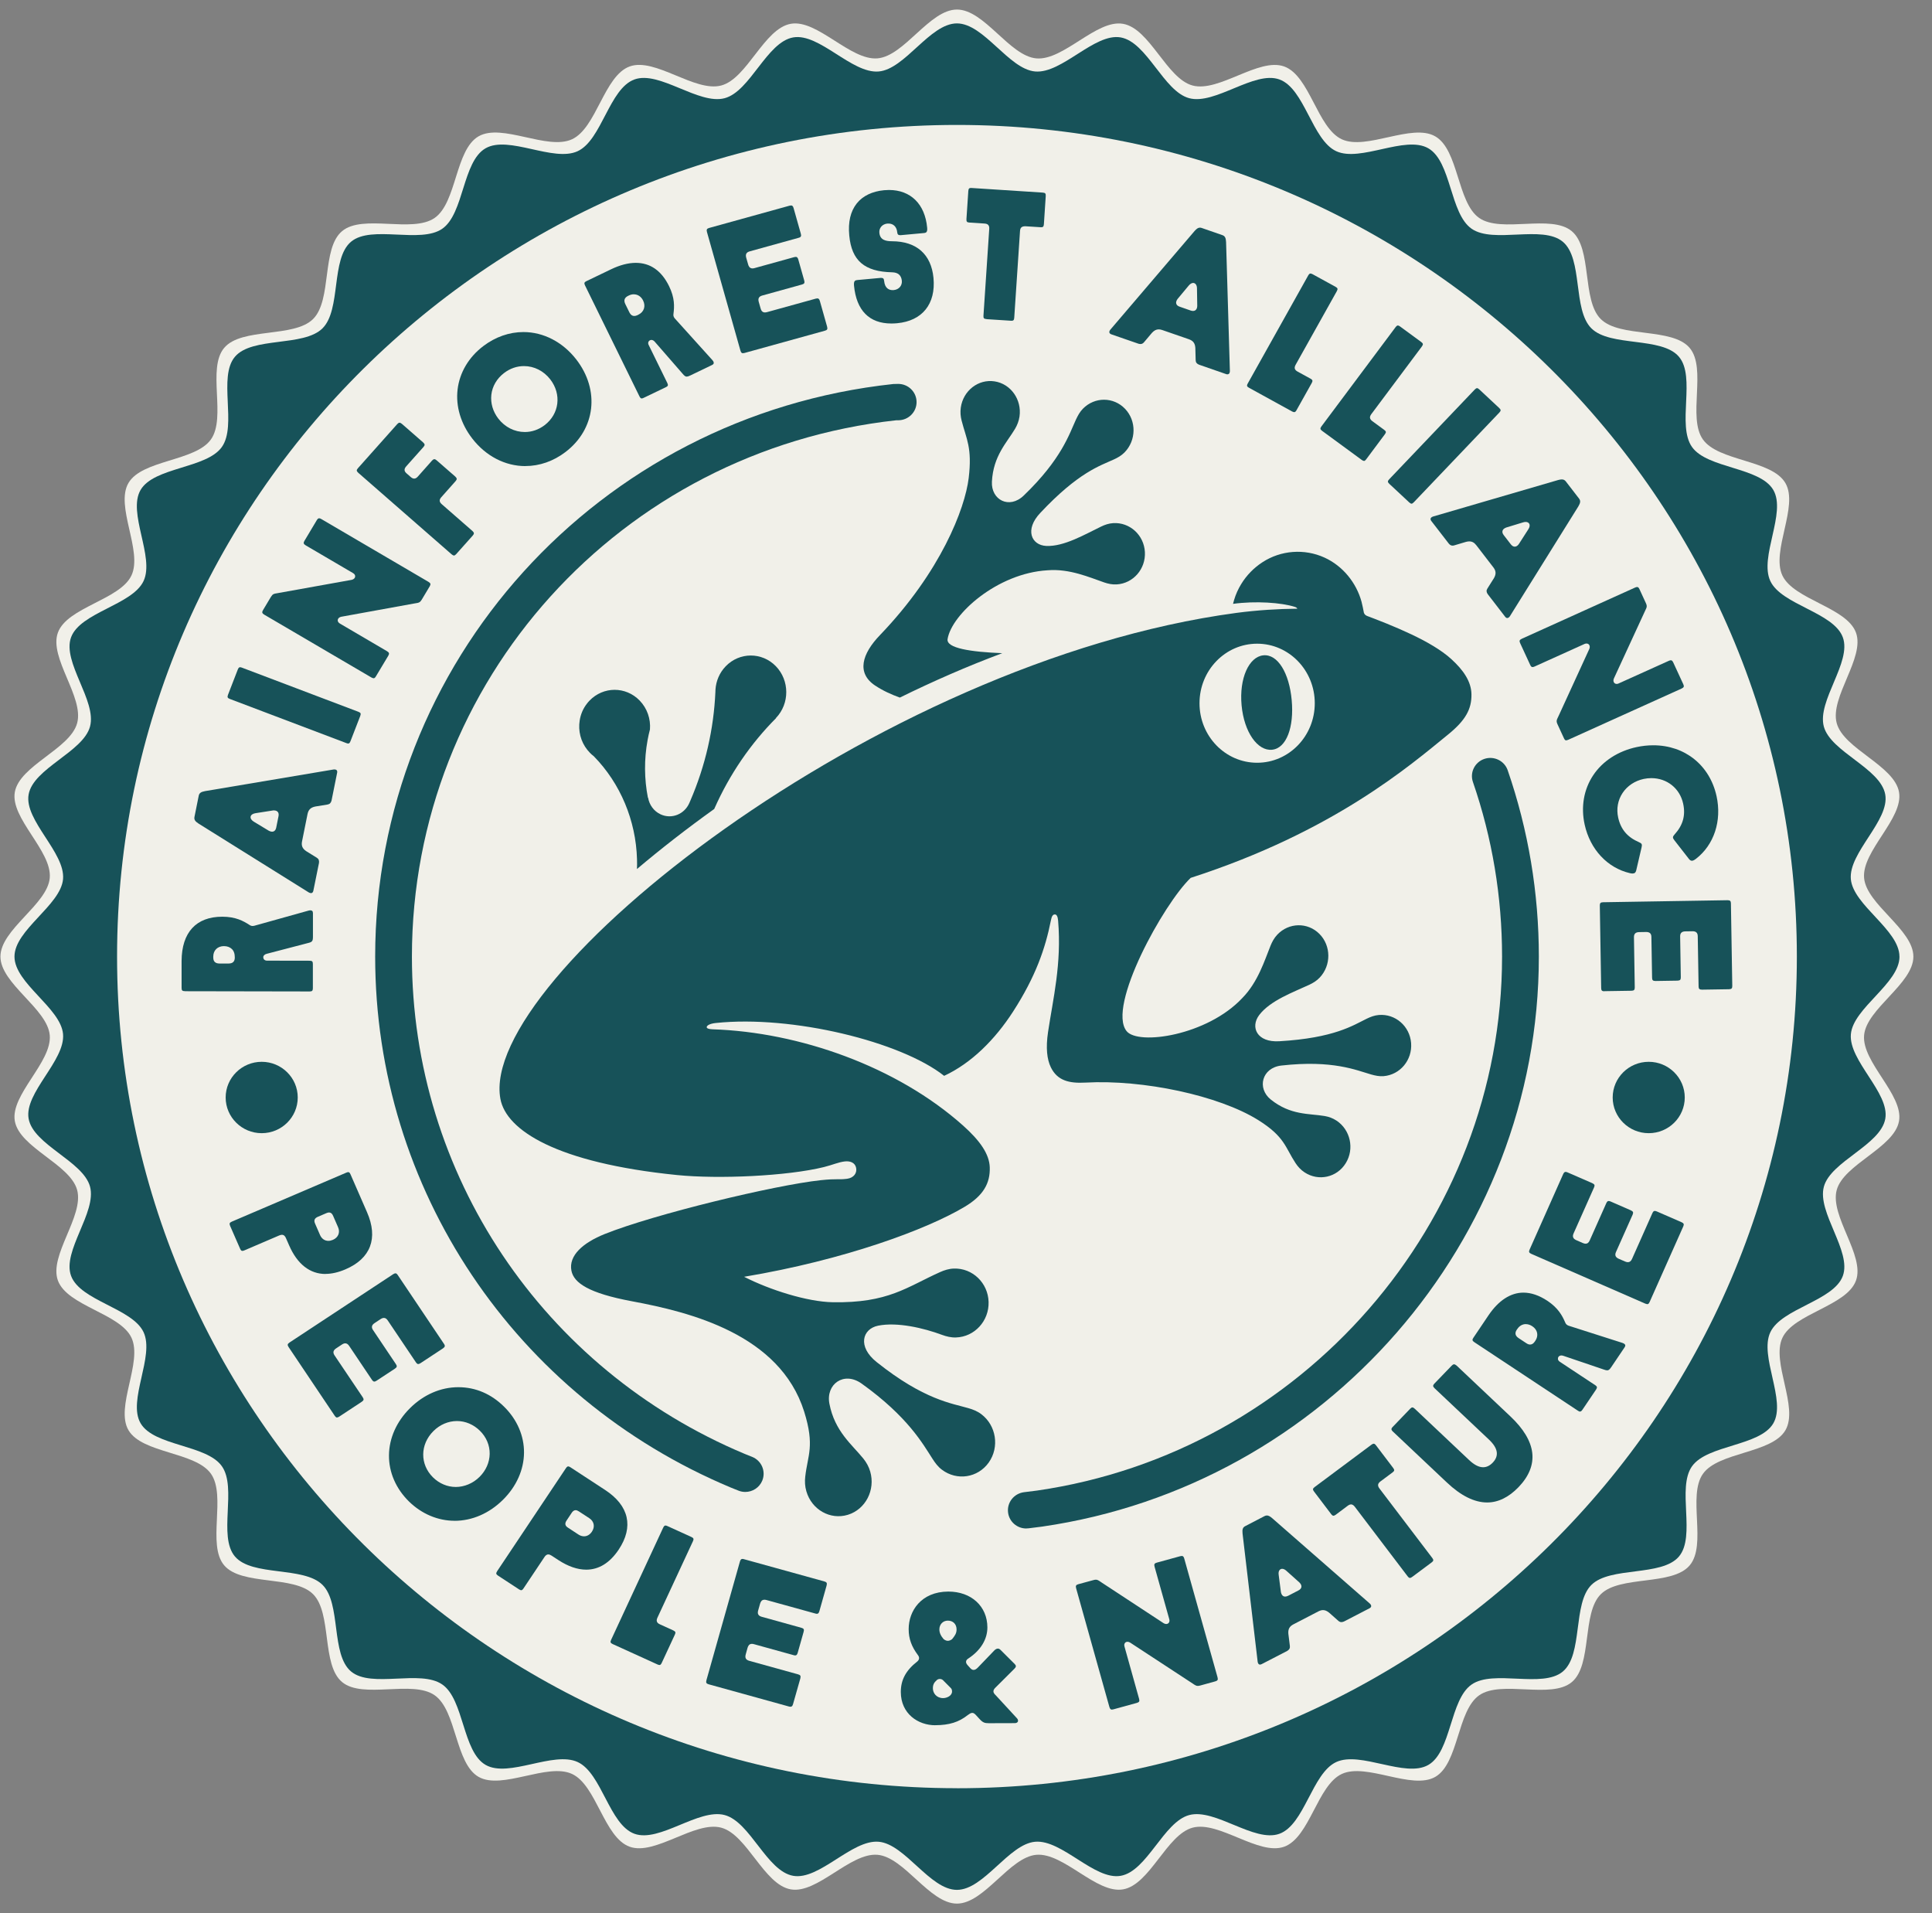 <svg width="101" height="100" viewBox="0 0 101 100" fill="none" xmlns="http://www.w3.org/2000/svg">
<rect x="0" y="0" width="101" height="100" fill="#808080" stroke="none"/>
<g clip-path="url(#clip0_2326_132847)">
<path d="M100.027 49.999C100.027 48.581 97.572 47.279 97.45 45.889C97.327 44.479 99.519 42.776 99.276 41.402C99.029 40.008 96.382 39.148 96.018 37.797C95.651 36.434 97.509 34.38 97.025 33.066C96.537 31.74 93.779 31.349 93.179 30.081C92.578 28.803 94.044 26.46 93.335 25.247C92.622 24.027 89.838 24.12 89.024 22.97C88.207 21.819 89.241 19.258 88.329 18.183C87.415 17.105 84.69 17.673 83.685 16.678C82.682 15.685 83.253 12.985 82.165 12.081C81.079 11.178 78.494 12.201 77.329 11.393C76.17 10.586 76.261 7.83 75.029 7.126C73.804 6.424 71.435 7.876 70.147 7.281C68.864 6.687 68.471 3.957 67.132 3.474C65.803 2.996 63.73 4.834 62.35 4.471C60.987 4.11 60.117 1.49 58.709 1.245C57.321 1.004 55.603 3.175 54.177 3.052C52.777 2.93 51.462 0.499 50.028 0.499C48.593 0.499 47.28 2.93 45.876 3.05C44.452 3.173 42.731 1.002 41.344 1.243C39.938 1.488 39.066 4.108 37.703 4.469C36.325 4.834 34.25 2.994 32.921 3.472C31.58 3.955 31.187 6.685 29.904 7.279C28.616 7.876 26.247 6.422 25.021 7.124C23.792 7.828 23.883 10.586 22.722 11.391C21.559 12.199 18.971 11.176 17.886 12.079C16.797 12.983 17.369 15.683 16.366 16.676C15.363 17.671 12.636 17.103 11.722 18.18C10.81 19.256 11.844 21.817 11.027 22.968C10.213 24.118 7.429 24.026 6.716 25.245C6.006 26.459 7.473 28.803 6.872 30.079C6.274 31.349 3.514 31.738 3.028 33.064C2.544 34.38 4.404 36.432 4.033 37.797C3.668 39.148 1.022 40.008 0.775 41.402C0.532 42.776 2.724 44.477 2.601 45.889C2.479 47.277 0.023 48.581 0.023 49.999C0.023 51.417 2.479 52.721 2.601 54.109C2.724 55.521 0.532 57.222 0.775 58.596C1.022 59.99 3.668 60.851 4.033 62.2C4.402 63.565 2.544 65.621 3.028 66.934C3.516 68.26 6.274 68.651 6.872 69.919C7.473 71.197 6.009 73.54 6.716 74.753C7.429 75.973 10.213 75.88 11.027 77.03C11.842 78.183 10.808 80.743 11.72 81.818C12.634 82.895 15.361 82.327 16.364 83.322C17.367 84.315 16.796 87.015 17.884 87.919C18.97 88.822 21.555 87.797 22.72 88.607C23.879 89.412 23.788 92.17 25.019 92.874C26.245 93.576 28.612 92.124 29.902 92.721C31.185 93.313 31.578 96.045 32.917 96.526C34.246 97.006 36.319 95.166 37.699 95.529C39.062 95.891 39.934 98.512 41.342 98.755C42.73 98.998 44.448 96.827 45.874 96.948C47.276 97.068 48.591 99.499 50.026 99.499C51.46 99.499 52.775 97.068 54.177 96.948C55.603 96.825 57.321 98.996 58.709 98.755C60.117 98.512 60.987 95.891 62.35 95.529C63.728 95.164 65.803 97.004 67.132 96.526C68.471 96.045 68.866 93.313 70.149 92.721C71.437 92.124 73.806 93.578 75.031 92.876C76.261 92.17 76.17 89.414 77.331 88.609C78.494 87.801 81.082 88.826 82.167 87.923C83.255 87.019 82.684 84.319 83.687 83.326C84.69 82.331 87.417 82.899 88.331 81.822C89.245 80.746 88.209 78.185 89.026 77.034C89.84 75.884 92.624 75.977 93.337 74.757C94.046 73.543 92.58 71.199 93.181 69.923C93.779 68.653 96.539 68.264 97.025 66.936C97.509 65.623 95.651 63.569 96.018 62.203C96.382 60.853 99.031 59.99 99.276 58.598C99.519 57.224 97.327 55.523 97.45 54.111C97.572 52.723 100.027 51.421 100.027 50.001" fill="#F1F0E9"/>
<path d="M99.298 49.999C99.298 48.601 96.877 47.317 96.757 45.949C96.636 44.559 98.796 42.882 98.556 41.528C98.313 40.154 95.706 39.306 95.345 37.976C94.983 36.632 96.814 34.608 96.338 33.312C95.858 32.005 93.139 31.622 92.549 30.372C91.956 29.112 93.402 26.804 92.703 25.608C92 24.407 89.257 24.497 88.454 23.364C87.65 22.228 88.669 19.705 87.77 18.646C86.87 17.585 84.183 18.144 83.195 17.163C82.206 16.185 82.769 13.525 81.697 12.634C80.628 11.744 78.079 12.753 76.932 11.956C75.789 11.162 75.88 8.446 74.667 7.75C73.457 7.058 71.125 8.49 69.855 7.903C68.591 7.319 68.204 4.627 66.882 4.152C65.574 3.68 63.529 5.494 62.17 5.133C60.827 4.777 59.969 2.196 58.582 1.955C57.214 1.719 55.52 3.857 54.116 3.736C52.734 3.618 51.438 1.223 50.025 1.223C48.613 1.223 47.316 3.62 45.935 3.736C44.531 3.857 42.837 1.719 41.469 1.955C40.081 2.196 39.224 4.777 37.881 5.133C36.523 5.492 34.477 3.68 33.17 4.152C31.849 4.627 31.46 7.319 30.198 7.903C28.928 8.49 26.594 7.058 25.386 7.75C24.172 8.444 24.264 11.16 23.121 11.956C21.974 12.753 19.425 11.744 18.355 12.632C17.284 13.523 17.847 16.183 16.858 17.163C15.87 18.142 13.183 17.585 12.283 18.646C11.384 19.705 12.403 22.228 11.598 23.364C10.796 24.495 8.053 24.407 7.35 25.608C6.651 26.804 8.097 29.114 7.504 30.372C6.914 31.622 4.195 32.007 3.715 33.312C3.239 34.608 5.07 36.632 4.706 37.976C4.347 39.306 1.739 40.154 1.496 41.528C1.257 42.882 3.417 44.559 3.296 45.949C3.176 47.317 0.757 48.601 0.757 49.999C0.757 51.397 3.176 52.681 3.296 54.049C3.417 55.441 1.257 57.118 1.496 58.47C1.739 59.842 4.347 60.692 4.706 62.022C5.068 63.366 3.239 65.392 3.715 66.686C4.195 67.993 6.914 68.376 7.504 69.628C8.097 70.886 6.653 73.197 7.35 74.392C8.053 75.594 10.796 75.503 11.598 76.636C12.403 77.772 11.384 80.295 12.281 81.354C13.181 82.415 15.867 81.856 16.858 82.837C17.847 83.815 17.284 86.475 18.355 87.368C19.425 88.258 21.974 87.247 23.121 88.046C24.264 88.838 24.174 91.556 25.388 92.25C26.596 92.942 28.928 91.51 30.2 92.1C31.462 92.683 31.851 95.375 33.17 95.85C34.479 96.322 36.523 94.51 37.881 94.87C39.224 95.225 40.083 97.808 41.469 98.047C42.837 98.284 44.531 96.145 45.935 96.266C47.316 96.384 48.613 98.781 50.025 98.781C51.438 98.781 52.736 96.384 54.116 96.266C55.522 96.145 57.214 98.284 58.584 98.047C59.971 97.808 60.829 95.225 62.172 94.87C63.529 94.51 65.574 96.322 66.882 95.85C68.201 95.375 68.591 92.683 69.855 92.1C71.125 91.512 73.457 92.944 74.667 92.252C75.878 91.558 75.789 88.84 76.932 88.048C78.079 87.251 80.628 88.26 81.697 87.372C82.769 86.479 82.206 83.819 83.195 82.841C84.183 81.862 86.87 82.419 87.77 81.358C88.669 80.297 87.65 77.776 88.454 76.641C89.257 75.509 92 75.597 92.703 74.398C93.402 73.203 91.956 70.892 92.549 69.634C93.139 68.382 95.856 67.999 96.338 66.692C96.814 65.398 94.984 63.372 95.347 62.028C95.706 60.698 98.315 59.85 98.558 58.476C98.798 57.122 96.638 55.447 96.759 54.055C96.879 52.687 99.3 51.403 99.3 50.005" fill="#175259"/>
<path d="M50.028 93.467C25.818 93.467 6.12 73.966 6.12 49.999C6.12 26.031 25.818 6.53 50.028 6.53C74.237 6.53 93.935 26.031 93.935 50.001C93.935 73.971 74.237 93.469 50.028 93.469" fill="#F1F0E9"/>
<path d="M30.822 39.332C30.89 39.404 30.963 39.466 31.04 39.525C32.438 40.953 33.243 42.89 33.301 44.906C33.307 45.077 33.306 45.249 33.299 45.422C34.539 44.375 35.891 43.32 37.337 42.285C38.148 40.453 39.252 38.859 40.571 37.535L40.565 37.529C41.288 36.776 41.282 35.565 40.557 34.819C39.83 34.073 38.654 34.079 37.935 34.829C37.611 35.166 37.435 35.595 37.404 36.034C37.402 36.084 37.4 36.135 37.398 36.185C37.311 38.092 36.884 40.014 36.085 41.861C36.069 41.899 36.053 41.935 36.037 41.972C35.779 42.565 35.107 42.83 34.535 42.565C34.177 42.399 33.944 42.066 33.881 41.695H33.871C33.68 40.718 33.668 39.693 33.855 38.68C33.889 38.495 33.929 38.311 33.978 38.127C34.021 37.583 33.838 37.027 33.437 36.614C32.71 35.866 31.537 35.872 30.815 36.624C30.769 36.672 30.726 36.722 30.686 36.775C30.481 37.035 30.354 37.342 30.305 37.657C30.218 38.195 30.354 38.764 30.712 39.204C30.749 39.25 30.787 39.29 30.828 39.334" fill="#175259"/>
<path d="M45.759 35.838C46.164 36.107 46.593 36.299 47.041 36.462C48.792 35.601 50.585 34.817 52.396 34.141C50.733 34.075 49.462 33.878 49.537 33.405C49.744 32.111 52.127 29.961 54.763 29.808C55.911 29.712 56.969 30.185 57.727 30.444C57.931 30.514 58.15 30.56 58.379 30.546C59.245 30.494 59.903 29.736 59.852 28.849C59.802 27.965 59.062 27.291 58.197 27.343C57.966 27.357 57.757 27.429 57.561 27.524C56.73 27.923 55.624 28.581 54.69 28.535C53.922 28.496 53.551 27.688 54.384 26.809C56.382 24.681 57.506 24.348 58.229 24.015C58.428 23.925 58.622 23.815 58.787 23.648C59.403 23.02 59.419 22.002 58.817 21.37C58.215 20.738 57.228 20.734 56.613 21.362C56.448 21.528 56.343 21.731 56.248 21.931C55.903 22.674 55.502 23.995 53.519 25.901C52.761 26.631 51.805 26.13 51.855 25.175C51.926 23.823 52.633 23.141 53.067 22.409C53.18 22.218 53.263 22.003 53.298 21.769C53.423 20.884 52.84 20.062 51.991 19.933C51.142 19.805 50.354 20.417 50.228 21.303C50.194 21.538 50.214 21.769 50.271 21.985C50.52 22.956 50.832 23.398 50.64 24.992C50.445 26.587 49.183 29.881 46.01 33.188C45.052 34.179 44.766 35.184 45.757 35.838" fill="#175259"/>
<path d="M66.043 34.253C65.29 34.33 64.777 35.455 64.907 36.865C65.037 38.273 65.746 39.264 66.501 39.188C67.255 39.111 67.658 37.998 67.526 36.588C67.397 35.18 66.797 34.177 66.043 34.253Z" fill="#175259"/>
<path d="M75.887 34.464C75.599 34.201 75.279 33.98 74.949 33.778C74.572 33.547 74.177 33.345 73.78 33.156C73.356 32.956 72.927 32.771 72.493 32.594C72.272 32.504 72.051 32.416 71.829 32.332C71.717 32.289 71.606 32.247 71.494 32.205C71.413 32.175 71.344 32.133 71.31 32.049C71.3 32.029 71.294 32.007 71.292 31.983C71.269 31.848 71.231 31.672 71.184 31.481C71.184 31.477 71.184 31.471 71.182 31.467C70.905 30.442 70.183 29.574 69.241 29.144C68.194 28.667 66.962 28.757 65.995 29.389C65.55 29.678 65.167 30.069 64.887 30.528C64.727 30.787 64.601 31.07 64.514 31.363C64.494 31.429 64.476 31.495 64.46 31.563C65.621 31.401 66.992 31.495 67.695 31.722C67.766 31.744 67.807 31.78 67.821 31.816C66.822 31.824 65.74 31.89 64.638 32.035C45.761 34.566 24.993 51.14 26.16 57.439C26.464 59.074 29.08 60.78 35.393 61.418C37.561 61.637 41.157 61.474 43.072 61.001C43.518 60.891 43.836 60.742 44.166 60.706C44.456 60.674 44.701 60.776 44.756 61.041C44.812 61.318 44.63 61.567 44.284 61.613C43.82 61.673 43.773 61.595 42.906 61.687C40.491 61.946 34.206 63.464 31.617 64.499C30.47 64.959 29.72 65.629 29.872 66.415C29.996 67.059 30.786 67.596 33.039 68.016C36.09 68.583 40.766 69.746 42.039 73.78C42.604 75.585 42.221 76.061 42.096 77.182C42.067 77.431 42.079 77.69 42.154 77.946C42.432 78.909 43.402 79.459 44.326 79.176C45.25 78.891 45.771 77.88 45.493 76.917C45.42 76.661 45.293 76.438 45.139 76.245C44.541 75.503 43.639 74.821 43.36 73.373C43.161 72.35 44.116 71.656 45.046 72.32C47.471 74.057 48.251 75.481 48.747 76.247C48.881 76.456 49.031 76.663 49.24 76.819C50.024 77.413 51.118 77.246 51.689 76.444C52.258 75.64 52.084 74.51 51.3 73.917C51.091 73.758 50.858 73.67 50.623 73.602C49.768 73.351 48.314 73.174 45.838 71.201C44.806 70.386 45.084 69.456 45.907 69.291C46.907 69.091 48.283 69.413 49.25 69.773C49.479 69.857 49.722 69.917 49.979 69.907C50.95 69.875 51.711 69.043 51.681 68.048C51.651 67.053 50.838 66.274 49.866 66.306C49.606 66.314 49.367 66.391 49.144 66.491C47.406 67.269 46.446 68.118 43.526 68.066C42.193 68.041 40.238 67.42 38.9 66.736C44.154 65.857 48.464 64.257 50.445 63.069C51.393 62.499 51.772 61.858 51.742 61.009C51.718 60.325 51.239 59.627 50.346 58.831C46.879 55.738 41.771 53.947 37.253 53.8C37.04 53.792 36.949 53.75 36.945 53.69C36.941 53.61 37.091 53.505 37.417 53.471C41.415 53.05 47.102 54.446 49.357 56.233C50.788 55.569 52.023 54.328 52.962 52.873C54.141 51.046 54.649 49.566 54.937 48.114C54.981 47.887 55.038 47.805 55.133 47.797C55.241 47.785 55.298 47.909 55.316 48.126C55.504 50.386 55.052 52.189 54.789 53.944C54.666 54.773 54.732 55.371 54.937 55.79C55.277 56.486 55.899 56.632 56.738 56.586C59.761 56.418 63.716 57.26 65.772 58.542C67.171 59.416 67.181 59.966 67.73 60.798C67.851 60.983 68.005 61.15 68.2 61.278C68.929 61.759 69.894 61.545 70.353 60.797C70.816 60.048 70.597 59.053 69.867 58.572C69.673 58.444 69.462 58.369 69.249 58.333C68.429 58.195 67.468 58.301 66.433 57.471C65.702 56.885 65.961 55.81 66.99 55.694C69.681 55.393 70.911 55.942 71.679 56.161C71.887 56.219 72.104 56.269 72.333 56.249C73.196 56.177 73.838 55.405 73.769 54.52C73.701 53.636 72.945 52.98 72.082 53.052C71.853 53.07 71.644 53.152 71.45 53.246C70.732 53.596 69.754 54.255 66.889 54.424C65.702 54.5 65.353 53.682 65.827 53.056C66.405 52.294 67.61 51.862 68.445 51.473C68.641 51.381 68.834 51.265 68.994 51.094C69.598 50.452 69.59 49.433 68.976 48.814C68.362 48.196 67.375 48.214 66.771 48.856C66.611 49.026 66.502 49.227 66.419 49.433C66.111 50.194 65.766 51.331 64.944 52.167C63.108 54.127 59.504 54.653 58.896 53.896C57.857 52.605 60.837 47.225 62.247 45.885C69.709 43.476 73.695 40.026 75.704 38.391C76.618 37.649 76.936 37.063 76.924 36.289C76.914 35.619 76.497 35.022 75.887 34.466M65.72 39.868C64.054 39.868 62.707 38.475 62.707 36.757C62.707 35.038 64.056 33.645 65.72 33.645C67.383 33.645 68.733 35.038 68.733 36.757C68.733 38.475 67.383 39.868 65.72 39.868Z" fill="#175259"/>
<path d="M38.962 77.982C38.841 77.982 38.719 77.96 38.602 77.912L38.203 77.752C26.905 73.02 19.613 62.13 19.613 50.003C19.613 34.604 31.257 21.737 46.698 20.072L46.955 20.066C47.486 20.066 47.916 20.491 47.916 21.017C47.916 21.542 47.486 21.967 46.955 21.967H46.854C32.416 23.55 21.534 35.593 21.534 50.003C21.534 61.366 28.364 71.568 38.936 75.995L39.321 76.149C39.813 76.348 40.048 76.901 39.85 77.389C39.698 77.758 39.339 77.982 38.961 77.982" fill="#175259"/>
<path d="M53.65 79.892C53.174 79.892 52.76 79.541 52.7 79.062C52.631 78.54 53.004 78.065 53.53 77.996L54.215 77.91C68.067 75.902 78.524 63.904 78.524 50.003C78.524 46.876 78.012 43.805 77.001 40.874C76.828 40.377 77.098 39.837 77.598 39.667C78.099 39.498 78.646 39.763 78.818 40.259C79.898 43.388 80.447 46.667 80.447 50.003C80.447 64.84 69.283 77.647 54.477 79.794L53.776 79.882C53.733 79.888 53.692 79.89 53.652 79.89" fill="#175259"/>
<path d="M88.075 57.364C88.075 58.395 87.23 59.23 86.191 59.23C85.151 59.23 84.307 58.393 84.307 57.364C84.307 56.336 85.151 55.499 86.191 55.499C87.23 55.499 88.075 56.336 88.075 57.364Z" fill="#175259"/>
<path d="M15.565 57.364C15.565 58.395 14.72 59.23 13.681 59.23C12.642 59.23 11.797 58.393 11.797 57.364C11.797 56.336 12.642 55.499 13.681 55.499C14.72 55.499 15.565 56.336 15.565 57.364Z" fill="#175259"/>
<path d="M17.018 66.589C16.2 66.589 15.543 66.074 15.118 65.101L14.948 64.714C14.915 64.639 14.859 64.541 14.739 64.541C14.698 64.541 14.652 64.553 14.597 64.575L12.774 65.356C12.731 65.374 12.699 65.382 12.67 65.382C12.634 65.382 12.593 65.368 12.551 65.267L12.03 64.076C12.004 64.016 11.998 63.971 12.01 63.939C12.022 63.907 12.059 63.879 12.119 63.853L18.1 61.294C18.143 61.276 18.175 61.266 18.204 61.266C18.24 61.266 18.281 61.28 18.323 61.38L19.186 63.358C19.782 64.72 19.381 65.783 18.056 66.348C17.689 66.505 17.338 66.585 17.016 66.585M17.205 63.374C17.164 63.374 17.118 63.386 17.065 63.408L16.617 63.6C16.445 63.675 16.396 63.785 16.469 63.951L16.729 64.549C16.814 64.746 16.974 64.858 17.166 64.858C17.241 64.858 17.32 64.84 17.401 64.806C17.541 64.746 17.64 64.651 17.689 64.531C17.736 64.413 17.732 64.276 17.673 64.144L17.413 63.548C17.381 63.474 17.322 63.376 17.203 63.376" fill="#175259"/>
<path d="M17.622 74.093C17.595 74.093 17.555 74.083 17.5 74.003L15.085 70.406C15.05 70.354 15.036 70.312 15.042 70.278C15.05 70.242 15.081 70.206 15.14 70.168L20.551 66.603C20.6 66.571 20.64 66.555 20.673 66.555C20.699 66.555 20.74 66.563 20.794 66.645L23.21 70.242C23.246 70.294 23.26 70.338 23.25 70.372C23.242 70.406 23.21 70.442 23.153 70.481L21.986 71.249C21.937 71.281 21.897 71.297 21.864 71.297C21.838 71.297 21.797 71.287 21.743 71.207L20.272 69.02C20.213 68.93 20.146 68.886 20.069 68.886C20.016 68.886 19.96 68.906 19.893 68.95L19.587 69.153C19.508 69.205 19.463 69.257 19.449 69.317C19.433 69.379 19.451 69.448 19.504 69.524L20.697 71.301C20.732 71.353 20.746 71.395 20.74 71.429C20.732 71.466 20.701 71.502 20.642 71.54L19.69 72.165C19.642 72.198 19.601 72.214 19.569 72.214C19.542 72.214 19.5 72.204 19.445 72.123L18.252 70.346C18.191 70.256 18.124 70.214 18.049 70.214C17.996 70.214 17.94 70.234 17.873 70.278L17.575 70.475C17.494 70.529 17.449 70.585 17.435 70.647C17.423 70.707 17.441 70.773 17.492 70.848L18.963 73.034C19.034 73.14 19.02 73.197 18.906 73.273L17.739 74.041C17.691 74.073 17.65 74.089 17.618 74.089" fill="#175259"/>
<path d="M23.765 79.489C22.888 79.489 22.039 79.128 21.375 78.476C20.696 77.806 20.325 76.95 20.335 76.063C20.343 75.173 20.732 74.3 21.431 73.606C22.142 72.896 23.04 72.507 23.958 72.507C24.876 72.507 25.686 72.868 26.351 73.524C27.031 74.194 27.402 75.048 27.394 75.933C27.386 76.821 26.999 77.692 26.3 78.386C25.585 79.098 24.685 79.491 23.763 79.491M23.891 74.276C23.435 74.276 22.997 74.463 22.657 74.802C21.956 75.499 21.946 76.541 22.637 77.221C22.965 77.543 23.389 77.722 23.828 77.722C24.268 77.722 24.73 77.535 25.072 77.192C25.404 76.862 25.591 76.436 25.599 75.997C25.607 75.546 25.425 75.114 25.086 74.781C24.756 74.457 24.331 74.276 23.891 74.276Z" fill="#175259"/>
<path d="M27.247 83.119C27.217 83.119 27.181 83.103 27.132 83.073L26.038 82.357C25.981 82.321 25.953 82.287 25.945 82.255C25.939 82.223 25.953 82.181 25.989 82.124L29.584 76.741C29.638 76.659 29.677 76.647 29.705 76.647C29.735 76.647 29.774 76.66 29.821 76.693L31.636 77.88C32.886 78.698 33.137 79.806 32.343 80.997C31.879 81.691 31.308 82.044 30.647 82.044C30.191 82.044 29.701 81.876 29.191 81.543L28.834 81.31C28.769 81.268 28.714 81.248 28.664 81.248C28.564 81.248 28.502 81.326 28.463 81.384L27.367 83.025C27.312 83.107 27.274 83.119 27.245 83.119M30.088 78.937C29.989 78.937 29.926 79.015 29.887 79.073L29.62 79.475C29.565 79.555 29.547 79.623 29.559 79.685C29.571 79.746 29.614 79.8 29.691 79.848L30.238 80.207C30.331 80.269 30.434 80.301 30.532 80.301C30.692 80.301 30.84 80.215 30.945 80.056C31.115 79.802 31.059 79.519 30.807 79.354L30.26 78.997C30.195 78.955 30.143 78.935 30.092 78.935" fill="#175259"/>
<path d="M34.473 87.027C34.444 87.027 34.41 87.017 34.367 86.997L32.031 85.934C31.912 85.879 31.892 85.829 31.948 85.711L34.669 79.85C34.716 79.752 34.754 79.737 34.791 79.737C34.819 79.737 34.854 79.748 34.896 79.768L36.142 80.335C36.262 80.389 36.28 80.44 36.225 80.558L34.37 84.552C34.292 84.72 34.331 84.826 34.501 84.903L35.196 85.219C35.257 85.248 35.291 85.276 35.303 85.308C35.316 85.338 35.308 85.382 35.279 85.442L34.594 86.916C34.55 87.015 34.509 87.027 34.475 87.027" fill="#175259"/>
<path d="M41.329 89.211C41.307 89.211 41.279 89.207 41.25 89.199L37.048 88.036C36.987 88.02 36.949 87.996 36.931 87.966C36.912 87.933 36.912 87.885 36.931 87.819L38.681 81.621C38.714 81.507 38.758 81.483 38.813 81.483C38.835 81.483 38.864 81.487 38.894 81.497L43.096 82.66C43.157 82.676 43.195 82.7 43.212 82.73C43.23 82.762 43.23 82.811 43.212 82.877L42.835 84.213C42.802 84.329 42.758 84.351 42.703 84.351C42.681 84.351 42.654 84.347 42.624 84.337L40.069 83.631C40.029 83.621 39.994 83.615 39.962 83.615C39.812 83.615 39.761 83.735 39.735 83.823L39.636 84.172C39.609 84.267 39.611 84.337 39.644 84.391C39.674 84.445 39.733 84.483 39.82 84.507L41.895 85.083C42.02 85.117 42.049 85.169 42.01 85.3L41.702 86.389C41.67 86.503 41.625 86.527 41.568 86.527C41.546 86.527 41.52 86.523 41.489 86.513L39.413 85.938C39.372 85.928 39.338 85.922 39.307 85.922C39.157 85.922 39.107 86.042 39.08 86.13L38.985 86.471C38.959 86.566 38.961 86.636 38.993 86.692C39.024 86.746 39.08 86.784 39.167 86.808L41.722 87.516C41.783 87.532 41.822 87.556 41.838 87.586C41.856 87.618 41.856 87.667 41.838 87.735L41.459 89.069C41.427 89.185 41.384 89.207 41.327 89.207" fill="#175259"/>
<path d="M48.889 90.176C47.998 90.176 47.094 89.578 47.092 88.439C47.092 87.803 47.357 87.309 47.955 86.842C48.062 86.75 48.077 86.632 47.993 86.519C47.651 86.062 47.503 85.653 47.503 85.153C47.501 84.21 48.149 83.194 49.576 83.189C50.779 83.189 51.616 83.96 51.618 85.063C51.618 85.687 51.266 86.264 50.621 86.688C50.562 86.726 50.502 86.778 50.502 86.864C50.502 86.914 50.524 86.962 50.573 87.023L50.723 87.191C50.769 87.239 50.824 87.285 50.897 87.285C50.984 87.285 51.059 87.223 51.12 87.161L51.983 86.264C52.025 86.222 52.094 86.17 52.165 86.17C52.212 86.17 52.258 86.192 52.301 86.234L53.048 86.978C53.132 87.063 53.127 87.129 53.028 87.225L52.027 88.222C51.965 88.286 51.934 88.344 51.934 88.405C51.934 88.487 51.991 88.547 52.06 88.615L53.172 89.821C53.217 89.873 53.233 89.937 53.211 89.987C53.188 90.035 53.13 90.066 53.05 90.066L51.699 90.07C51.476 90.07 51.381 90.039 51.209 89.851L51 89.624C50.95 89.576 50.899 89.53 50.826 89.53C50.749 89.53 50.67 89.588 50.587 89.648C50.127 90.013 49.624 90.172 48.899 90.174H48.893L48.889 90.176ZM49.134 87.757C49.077 87.757 49.025 87.775 48.984 87.807C48.824 87.947 48.769 88.058 48.769 88.248C48.769 88.495 48.956 88.758 49.304 88.758C49.501 88.758 49.77 88.635 49.77 88.413C49.77 88.33 49.75 88.274 49.706 88.232L49.298 87.821C49.256 87.781 49.195 87.757 49.132 87.757M49.553 84.708C49.296 84.708 49.108 84.902 49.108 85.169C49.108 85.336 49.179 85.5 49.329 85.673C49.41 85.737 49.481 85.763 49.55 85.763C49.618 85.763 49.691 85.737 49.77 85.679L49.823 85.612C49.918 85.488 50.007 85.372 50.007 85.167C50.007 84.892 49.823 84.708 49.551 84.708H49.553Z" fill="#175259"/>
<path d="M58.13 89.359C58.073 89.359 58.029 89.335 57.996 89.221L56.258 83.021C56.221 82.891 56.25 82.838 56.373 82.804L57.16 82.59C57.21 82.576 57.253 82.568 57.289 82.568C57.374 82.568 57.435 82.61 57.544 82.684L57.603 82.724L60.827 84.84C60.873 84.868 60.92 84.885 60.965 84.885C61.021 84.885 61.07 84.862 61.102 84.82C61.139 84.772 61.147 84.708 61.127 84.634L60.359 81.894C60.322 81.763 60.351 81.711 60.474 81.677L61.7 81.34C61.73 81.332 61.757 81.328 61.779 81.328C61.836 81.328 61.88 81.352 61.911 81.469L63.649 87.667C63.667 87.735 63.669 87.783 63.649 87.813C63.631 87.843 63.592 87.867 63.532 87.883L62.745 88.1C62.695 88.114 62.652 88.12 62.616 88.12C62.531 88.12 62.47 88.078 62.361 88.004L59.082 85.857C59.036 85.829 58.989 85.813 58.944 85.813C58.888 85.813 58.839 85.835 58.809 85.877C58.772 85.924 58.764 85.99 58.785 86.062L59.548 88.792C59.566 88.86 59.569 88.908 59.548 88.938C59.53 88.968 59.494 88.99 59.433 89.008L58.207 89.345C58.177 89.353 58.15 89.358 58.128 89.358" fill="#175259"/>
<path d="M65.873 87.007C65.772 87.007 65.749 86.884 65.746 86.846L64.957 80.151C64.935 79.934 64.972 79.834 65.097 79.769L66.108 79.244C66.151 79.222 66.191 79.212 66.23 79.212C66.309 79.212 66.39 79.254 66.503 79.35L71.605 83.811C71.66 83.859 71.688 83.914 71.682 83.96C71.676 84.012 71.627 84.046 71.589 84.066L70.26 84.754C70.211 84.774 70.166 84.786 70.126 84.786C70.069 84.786 70.019 84.764 69.966 84.72L69.484 84.293C69.37 84.2 69.269 84.158 69.165 84.158C69.088 84.158 69.01 84.18 68.916 84.228L67.624 84.898C67.411 85.007 67.332 85.151 67.352 85.394L67.431 86.032C67.445 86.148 67.405 86.222 67.291 86.293L65.964 86.978C65.93 86.997 65.9 87.005 65.871 87.005M67.03 82C66.979 82 66.933 82.02 66.898 82.058C66.848 82.114 66.829 82.205 66.846 82.315L66.963 83.22C67.004 83.422 67.121 83.452 67.186 83.452C67.233 83.452 67.283 83.436 67.34 83.41L67.877 83.131C67.97 83.083 68.023 83.023 68.033 82.951C68.041 82.899 68.033 82.816 67.936 82.72L67.251 82.106C67.176 82.036 67.099 82 67.028 82" fill="#175259"/>
<path d="M73.708 82.477C73.684 82.477 73.645 82.467 73.587 82.391L70.827 78.758C70.786 78.706 70.722 78.634 70.63 78.634C70.578 78.634 70.519 78.656 70.454 78.706L69.828 79.174C69.779 79.21 69.741 79.226 69.711 79.226C69.688 79.226 69.648 79.218 69.589 79.14L68.694 77.96C68.614 77.856 68.623 77.804 68.728 77.725L71.696 75.513C71.743 75.477 71.783 75.461 71.814 75.461C71.836 75.461 71.876 75.469 71.935 75.547L72.831 76.727C72.871 76.781 72.889 76.821 72.883 76.855C72.879 76.889 72.851 76.923 72.796 76.963L72.168 77.431C72.02 77.541 72.004 77.655 72.115 77.802L74.875 81.432C74.954 81.537 74.946 81.589 74.841 81.667L73.823 82.425C73.777 82.461 73.738 82.477 73.706 82.477" fill="#175259"/>
<path d="M77.743 78.532C77.08 78.532 76.371 78.181 75.638 77.487L72.819 74.827C72.766 74.779 72.742 74.737 72.742 74.701C72.742 74.667 72.762 74.627 72.807 74.583L73.725 73.628C73.767 73.584 73.804 73.564 73.836 73.564C73.871 73.564 73.913 73.588 73.966 73.638L76.798 76.312C77.068 76.566 77.309 76.691 77.534 76.691C77.712 76.691 77.882 76.611 78.036 76.45C78.204 76.275 78.275 76.087 78.245 75.888C78.213 75.684 78.079 75.471 77.832 75.239L74.999 72.565C74.9 72.47 74.898 72.412 74.985 72.32L75.891 71.381C75.937 71.333 75.976 71.311 76.014 71.311C76.053 71.311 76.093 71.333 76.148 71.377L78.962 74.035C79.649 74.683 80.032 75.325 80.103 75.945C80.172 76.562 79.931 77.164 79.382 77.734C78.871 78.263 78.32 78.532 77.743 78.532Z" fill="#175259"/>
<path d="M79.768 69.209C79.592 69.209 79.43 69.301 79.323 69.462L79.294 69.502C79.236 69.588 79.215 69.668 79.231 69.743C79.248 69.817 79.3 69.881 79.389 69.941L79.787 70.204C79.86 70.254 79.926 70.278 79.989 70.278C80.082 70.278 80.162 70.228 80.232 70.126L80.261 70.084C80.352 69.951 80.384 69.807 80.356 69.668C80.328 69.53 80.239 69.408 80.099 69.317C79.991 69.247 79.88 69.211 79.768 69.211M82.607 73.784C82.577 73.784 82.538 73.77 82.492 73.738L77.074 70.154C76.964 70.082 76.952 70.027 77.027 69.919L77.815 68.75C78.338 67.975 78.97 67.564 79.641 67.564C80.042 67.564 80.461 67.707 80.887 67.987C81.462 68.368 81.673 68.772 81.823 69.119C81.857 69.207 81.91 69.259 82.003 69.293L84.805 70.188C84.89 70.216 84.945 70.254 84.961 70.298C84.973 70.332 84.961 70.376 84.929 70.424L84.228 71.464C84.137 71.6 84.084 71.626 84.019 71.626C83.975 71.626 83.916 71.612 83.825 71.578L81.732 70.868C81.699 70.856 81.663 70.848 81.628 70.848C81.561 70.848 81.505 70.874 81.474 70.92C81.448 70.956 81.44 71.002 81.446 71.046C81.452 71.08 81.474 71.131 81.539 71.175L83.389 72.398C83.446 72.434 83.474 72.469 83.482 72.501C83.488 72.533 83.474 72.575 83.438 72.631L82.725 73.686C82.67 73.768 82.631 73.778 82.605 73.778" fill="#175259"/>
<path d="M86.114 68.164C86.086 68.164 86.049 68.154 86.004 68.136L80.058 65.54C79.934 65.486 79.91 65.432 79.963 65.316L81.721 61.364C81.766 61.268 81.808 61.254 81.847 61.254C81.875 61.254 81.912 61.262 81.954 61.282L83.237 61.841C83.302 61.87 83.338 61.9 83.352 61.934C83.365 61.966 83.359 62.01 83.332 62.068L82.262 64.471C82.226 64.553 82.22 64.621 82.242 64.678C82.264 64.738 82.319 64.784 82.408 64.824L82.745 64.971C82.801 64.995 82.85 65.007 82.892 65.007C82.986 65.007 83.055 64.952 83.105 64.838L83.974 62.886C84.017 62.788 84.061 62.776 84.098 62.776C84.128 62.776 84.163 62.784 84.207 62.804L85.253 63.261C85.318 63.29 85.354 63.32 85.368 63.354C85.38 63.386 85.374 63.43 85.35 63.488L84.479 65.442C84.406 65.606 84.453 65.719 84.625 65.795L84.953 65.937C85.01 65.961 85.058 65.973 85.101 65.973C85.194 65.973 85.265 65.919 85.316 65.807L86.385 63.404C86.428 63.306 86.473 63.294 86.509 63.294C86.539 63.294 86.574 63.304 86.618 63.322L87.901 63.881C88.025 63.935 88.047 63.99 87.996 64.106L86.236 68.058C86.191 68.156 86.148 68.168 86.112 68.168" fill="#175259"/>
<path d="M9.663 51.806C9.532 51.806 9.493 51.768 9.493 51.638V50.232C9.499 48.737 10.253 47.915 11.621 47.915C12.32 47.915 12.721 48.138 13.041 48.344C13.096 48.382 13.148 48.4 13.207 48.4C13.231 48.4 13.258 48.396 13.288 48.39L16.123 47.598C16.159 47.588 16.195 47.582 16.226 47.582C16.268 47.582 16.301 47.592 16.323 47.614C16.347 47.638 16.36 47.676 16.36 47.73V48.978C16.356 49.197 16.319 49.241 16.086 49.295L13.948 49.853C13.841 49.875 13.762 49.951 13.762 50.035C13.762 50.121 13.823 50.212 13.961 50.212L16.185 50.216C16.254 50.216 16.297 50.228 16.321 50.252C16.345 50.276 16.356 50.318 16.356 50.386V51.656C16.354 51.786 16.315 51.822 16.183 51.822L9.669 51.81L9.663 51.806ZM11.712 49.452C11.375 49.452 11.149 49.672 11.149 49.999V50.049C11.149 50.256 11.256 50.36 11.473 50.362H11.949C12.166 50.362 12.275 50.258 12.275 50.051C12.275 49.841 12.222 49.702 12.121 49.604C12.02 49.506 11.878 49.453 11.712 49.453V49.452Z" fill="#175259"/>
<path d="M16.257 46.682C16.22 46.682 16.178 46.668 16.135 46.642L10.379 43.047C10.195 42.929 10.14 42.836 10.166 42.7L10.389 41.591C10.418 41.454 10.503 41.39 10.722 41.35L17.432 40.221C17.45 40.219 17.466 40.217 17.485 40.217C17.521 40.217 17.574 40.225 17.604 40.263C17.628 40.293 17.637 40.337 17.624 40.393L17.331 41.849C17.296 41.972 17.235 42.032 17.12 42.052L16.482 42.156C16.239 42.207 16.123 42.323 16.076 42.554L15.791 43.972C15.744 44.202 15.807 44.353 16.01 44.491L16.561 44.832C16.66 44.894 16.692 44.975 16.676 45.103L16.382 46.555C16.37 46.613 16.34 46.682 16.259 46.682M14.275 42.361L13.361 42.504C13.216 42.526 13.12 42.592 13.102 42.684C13.084 42.776 13.145 42.873 13.27 42.949L14.056 43.424C14.119 43.456 14.174 43.472 14.223 43.472C14.287 43.472 14.403 43.444 14.441 43.254L14.559 42.666C14.579 42.57 14.567 42.491 14.521 42.437C14.49 42.401 14.431 42.359 14.32 42.359H14.273L14.275 42.361Z" fill="#175259"/>
<path d="M18.202 38.863C18.175 38.863 18.143 38.855 18.105 38.84L12.018 36.534C11.953 36.51 11.919 36.486 11.905 36.454C11.89 36.423 11.895 36.377 11.919 36.317L12.431 34.995C12.472 34.891 12.512 34.875 12.551 34.875C12.577 34.875 12.61 34.883 12.648 34.897L18.735 37.204C18.797 37.228 18.834 37.254 18.848 37.284C18.86 37.314 18.856 37.358 18.834 37.42L18.321 38.744C18.281 38.849 18.24 38.863 18.202 38.863Z" fill="#175259"/>
<path d="M19.529 35.449C19.496 35.449 19.458 35.435 19.409 35.407L13.817 32.129C13.701 32.061 13.683 32.003 13.748 31.892L14.163 31.198C14.257 31.044 14.319 31.034 14.508 31.004L18.384 30.308C18.483 30.286 18.552 30.226 18.566 30.147C18.578 30.073 18.538 30.001 18.455 29.955L15.983 28.506C15.922 28.47 15.888 28.436 15.88 28.4C15.871 28.368 15.882 28.324 15.914 28.272L16.562 27.187C16.613 27.102 16.655 27.09 16.686 27.09C16.718 27.09 16.757 27.104 16.803 27.133L22.395 30.41C22.513 30.48 22.529 30.536 22.464 30.647L22.049 31.341C21.956 31.495 21.893 31.507 21.707 31.535L21.636 31.547L17.839 32.237C17.739 32.257 17.671 32.319 17.656 32.398C17.644 32.472 17.687 32.544 17.768 32.592L20.23 34.036C20.29 34.071 20.325 34.107 20.333 34.141C20.343 34.175 20.331 34.217 20.299 34.273L19.65 35.356C19.599 35.441 19.559 35.453 19.529 35.453" fill="#175259"/>
<path d="M23.735 29.036C23.698 29.036 23.658 29.014 23.607 28.972L18.735 24.717C18.682 24.671 18.656 24.631 18.651 24.595C18.649 24.561 18.668 24.521 18.71 24.475L20.767 22.166C20.811 22.118 20.85 22.094 20.886 22.094C20.923 22.094 20.963 22.116 21.014 22.158L22.116 23.121C22.169 23.167 22.195 23.207 22.197 23.243C22.199 23.277 22.179 23.317 22.136 23.365L21.237 24.374C21.174 24.447 21.146 24.507 21.15 24.569C21.154 24.629 21.188 24.687 21.259 24.747L21.468 24.93C21.535 24.988 21.593 25.016 21.652 25.016C21.717 25.016 21.78 24.982 21.845 24.908L22.586 24.073C22.631 24.025 22.669 24.001 22.706 24.001C22.742 24.001 22.783 24.021 22.833 24.066L23.794 24.904C23.844 24.948 23.871 24.988 23.875 25.024C23.879 25.06 23.859 25.101 23.816 25.149L23.075 25.983C23.012 26.053 22.983 26.115 22.987 26.176C22.991 26.236 23.026 26.294 23.097 26.356L24.691 27.748C24.793 27.838 24.799 27.897 24.714 27.993L23.846 28.966C23.802 29.014 23.763 29.038 23.727 29.038" fill="#175259"/>
<path d="M27.463 24.362C26.41 24.362 25.401 23.841 24.694 22.928C24.09 22.152 23.816 21.237 23.922 20.355C24.027 19.474 24.503 18.67 25.263 18.092C25.895 17.611 26.622 17.356 27.364 17.356C28.413 17.356 29.418 17.878 30.123 18.784C31.372 20.393 31.134 22.431 29.56 23.628C28.93 24.108 28.205 24.36 27.463 24.36M27.392 19.135C27.021 19.135 26.663 19.259 26.353 19.496C25.974 19.785 25.737 20.188 25.686 20.634C25.638 21.071 25.767 21.514 26.053 21.883C26.397 22.326 26.902 22.581 27.437 22.581C27.805 22.581 28.162 22.457 28.47 22.224C29.242 21.636 29.368 20.607 28.766 19.829C28.424 19.388 27.923 19.135 27.394 19.135" fill="#175259"/>
<path d="M33.138 15.382C33.05 15.382 32.963 15.402 32.876 15.444L32.832 15.466C32.736 15.513 32.68 15.571 32.655 15.643C32.631 15.715 32.643 15.797 32.69 15.894L32.899 16.319C32.923 16.367 32.996 16.516 33.16 16.516C33.209 16.516 33.263 16.502 33.324 16.474L33.369 16.451C33.666 16.307 33.768 16.01 33.62 15.709C33.519 15.503 33.342 15.384 33.136 15.384M33.551 20.828C33.519 20.828 33.478 20.816 33.429 20.718L30.583 14.917C30.526 14.799 30.544 14.748 30.662 14.692L31.938 14.079C32.404 13.854 32.84 13.739 33.237 13.739C33.995 13.739 34.582 14.149 34.977 14.957C35.279 15.573 35.255 16.024 35.208 16.401C35.192 16.494 35.212 16.566 35.273 16.64L37.234 18.814C37.293 18.878 37.322 18.941 37.311 18.987C37.305 19.023 37.273 19.055 37.218 19.081L36.084 19.627C36.001 19.667 35.944 19.685 35.899 19.685C35.832 19.685 35.776 19.645 35.676 19.524L34.234 17.867C34.185 17.805 34.116 17.767 34.051 17.767H34.039L33.985 17.783C33.942 17.803 33.91 17.837 33.895 17.88C33.883 17.912 33.877 17.966 33.912 18.034L34.884 20.016C34.941 20.134 34.925 20.184 34.805 20.24L33.652 20.794C33.608 20.816 33.573 20.826 33.545 20.826" fill="#175259"/>
<path d="M38.841 18.463C38.785 18.463 38.74 18.439 38.708 18.325L36.959 12.131C36.923 12 36.951 11.948 37.075 11.914L41.275 10.751C41.305 10.743 41.331 10.739 41.354 10.739C41.41 10.739 41.455 10.763 41.487 10.877L41.864 12.213C41.883 12.277 41.885 12.325 41.866 12.357C41.85 12.39 41.812 12.414 41.749 12.43L39.194 13.138C39.018 13.186 38.961 13.292 39.011 13.473L39.111 13.822C39.125 13.874 39.17 14.03 39.338 14.03C39.37 14.03 39.405 14.024 39.443 14.014L41.52 13.439C41.55 13.431 41.577 13.427 41.599 13.427C41.656 13.427 41.7 13.451 41.733 13.565L42.041 14.654C42.077 14.784 42.051 14.837 41.925 14.871L39.848 15.447C39.674 15.495 39.615 15.603 39.666 15.781L39.763 16.122C39.788 16.213 39.84 16.331 39.988 16.331C40.02 16.331 40.055 16.325 40.096 16.315L42.648 15.609C42.679 15.601 42.705 15.597 42.727 15.597C42.784 15.597 42.829 15.621 42.861 15.735L43.238 17.069C43.274 17.2 43.248 17.252 43.123 17.286L38.922 18.449C38.892 18.457 38.866 18.461 38.843 18.461" fill="#175259"/>
<path d="M46.595 16.909C45.442 16.909 44.77 16.225 44.646 14.931C44.622 14.674 44.707 14.648 44.828 14.636C44.828 14.636 46.042 14.524 46.046 14.524C46.16 14.524 46.21 14.552 46.22 14.684C46.259 15.079 46.484 15.164 46.664 15.164C46.684 15.164 46.705 15.164 46.723 15.162C46.99 15.136 47.169 14.933 47.146 14.678C47.118 14.391 46.95 14.241 46.642 14.233C45.193 14.201 44.52 13.625 44.397 12.307C44.33 11.607 44.462 11.044 44.792 10.63C45.104 10.239 45.598 10.001 46.218 9.942C46.305 9.934 46.39 9.93 46.474 9.93C47.606 9.93 48.354 10.665 48.469 11.896C48.481 12.011 48.469 12.085 48.435 12.127C48.408 12.159 48.368 12.175 48.297 12.181C48.297 12.181 47.081 12.293 47.077 12.293C46.964 12.293 46.915 12.263 46.903 12.133C46.877 11.856 46.703 11.685 46.449 11.685C46.431 11.685 46.413 11.685 46.392 11.685C46.259 11.698 46.143 11.756 46.066 11.848C45.993 11.936 45.959 12.047 45.971 12.169C46.008 12.552 46.313 12.608 46.636 12.61C47.914 12.614 48.682 13.294 48.8 14.524C48.929 15.886 48.218 16.772 46.899 16.895C46.794 16.905 46.692 16.909 46.595 16.909Z" fill="#175259"/>
<path d="M51.571 16.678C51.502 16.674 51.462 16.66 51.439 16.634C51.417 16.608 51.407 16.566 51.413 16.5L51.715 11.964C51.721 11.87 51.705 11.806 51.664 11.76C51.624 11.714 51.561 11.69 51.466 11.684L50.681 11.633C50.615 11.63 50.572 11.615 50.55 11.589C50.528 11.563 50.519 11.519 50.523 11.455L50.621 9.983C50.631 9.848 50.675 9.824 50.769 9.824L54.511 10.067C54.578 10.071 54.62 10.085 54.642 10.111C54.665 10.135 54.673 10.179 54.669 10.247L54.572 11.72C54.563 11.854 54.517 11.878 54.424 11.878C54.424 11.878 53.605 11.826 53.603 11.826C53.409 11.826 53.336 11.902 53.324 12.073L53.022 16.608C53.014 16.742 52.967 16.766 52.874 16.766L51.571 16.682V16.678Z" fill="#175259"/>
<path d="M64.169 19.567C64.147 19.567 64.123 19.563 64.096 19.553L62.68 19.061C62.562 19.011 62.51 18.943 62.506 18.825L62.489 18.185C62.473 17.94 62.374 17.81 62.149 17.731L60.771 17.254C60.699 17.228 60.634 17.216 60.575 17.216C60.445 17.216 60.338 17.272 60.222 17.396L59.805 17.89C59.75 17.954 59.694 17.982 59.621 17.982C59.59 17.982 59.556 17.976 59.517 17.966L58.103 17.477C58.062 17.463 58.01 17.434 57.996 17.384C57.983 17.34 58.004 17.282 58.05 17.226L62.447 12.077C62.558 11.951 62.639 11.898 62.731 11.898C62.761 11.898 62.791 11.905 62.824 11.916L63.902 12.29C64.035 12.336 64.086 12.43 64.096 12.649L64.295 19.386C64.295 19.45 64.281 19.503 64.25 19.533C64.23 19.553 64.204 19.565 64.169 19.565M62.376 14.789C62.299 14.789 62.216 14.839 62.143 14.927L61.557 15.631C61.491 15.724 61.47 15.806 61.493 15.878C61.515 15.948 61.576 16 61.675 16.032L62.246 16.231C62.291 16.247 62.331 16.253 62.368 16.253C62.502 16.253 62.583 16.159 62.589 15.992L62.575 15.078C62.575 14.865 62.465 14.789 62.374 14.789" fill="#175259"/>
<path d="M67.658 21.542C67.63 21.542 67.593 21.53 67.546 21.506L65.298 20.27C65.239 20.238 65.206 20.208 65.196 20.176C65.188 20.144 65.196 20.102 65.231 20.042L68.389 14.399C68.44 14.309 68.478 14.297 68.509 14.297C68.537 14.297 68.574 14.309 68.62 14.333L69.818 14.991C69.933 15.053 69.948 15.105 69.885 15.22L67.733 19.065C67.688 19.147 67.674 19.213 67.69 19.271C67.709 19.329 67.753 19.378 67.838 19.424L68.507 19.791C68.622 19.853 68.637 19.905 68.574 20.02L67.779 21.44C67.729 21.53 67.69 21.542 67.66 21.542" fill="#175259"/>
<path d="M71.303 24.09C71.273 24.09 71.234 24.074 71.186 24.038L69.117 22.521C69.012 22.443 69.004 22.391 69.081 22.287L72.958 17.099C73.017 17.021 73.056 17.013 73.078 17.013C73.108 17.013 73.147 17.029 73.193 17.065L74.296 17.874C74.35 17.914 74.379 17.948 74.383 17.982C74.387 18.016 74.371 18.056 74.332 18.11L71.69 21.645C71.581 21.791 71.597 21.905 71.745 22.016L72.361 22.467C72.415 22.507 72.444 22.541 72.448 22.573C72.454 22.608 72.436 22.648 72.395 22.702L71.421 24.008C71.362 24.086 71.325 24.094 71.301 24.094" fill="#175259"/>
<path d="M73.79 26.326C73.757 26.326 73.719 26.304 73.67 26.26L72.629 25.289C72.58 25.243 72.558 25.205 72.556 25.173C72.556 25.139 72.576 25.101 72.623 25.052L77.096 20.361C77.143 20.311 77.181 20.289 77.216 20.289C77.25 20.289 77.287 20.311 77.335 20.355L78.375 21.326C78.47 21.416 78.472 21.468 78.381 21.564L73.907 26.256C73.858 26.306 73.822 26.328 73.785 26.328" fill="#175259"/>
<path d="M78.8 32.306C78.749 32.306 78.708 32.268 78.682 32.233L77.772 31.052C77.701 30.946 77.695 30.86 77.758 30.761L78.1 30.218C78.222 30.003 78.212 29.84 78.066 29.652L77.181 28.503C77.071 28.36 76.958 28.298 76.81 28.298C76.759 28.298 76.705 28.306 76.642 28.322L76.02 28.507C75.989 28.517 75.961 28.519 75.935 28.519C75.862 28.519 75.801 28.487 75.738 28.412L74.828 27.235C74.802 27.201 74.774 27.151 74.79 27.101C74.804 27.056 74.853 27.018 74.924 26.996L81.454 25.091C81.533 25.069 81.594 25.059 81.646 25.059C81.737 25.059 81.802 25.091 81.857 25.163L82.55 26.061C82.635 26.172 82.625 26.278 82.513 26.467L78.939 32.201C78.899 32.266 78.848 32.302 78.8 32.302M79.758 27.281C79.715 27.281 79.669 27.289 79.618 27.305L78.737 27.574C78.605 27.624 78.562 27.694 78.548 27.744C78.528 27.815 78.55 27.891 78.613 27.973L78.982 28.451C79.045 28.531 79.114 28.573 79.186 28.573C79.263 28.573 79.337 28.529 79.401 28.438L79.896 27.666C79.969 27.556 79.987 27.452 79.944 27.375C79.91 27.315 79.845 27.281 79.758 27.281Z" fill="#175259"/>
<path d="M81.884 38.7C81.847 38.7 81.803 38.688 81.76 38.59L81.422 37.856C81.347 37.691 81.375 37.635 81.458 37.465L81.489 37.4L83.085 33.92C83.118 33.842 83.116 33.764 83.079 33.708C83.049 33.661 82.998 33.636 82.937 33.636C82.905 33.636 82.868 33.644 82.832 33.66L80.228 34.837C80.184 34.857 80.147 34.867 80.119 34.867C80.083 34.867 80.038 34.853 79.996 34.757L79.467 33.611C79.44 33.555 79.434 33.511 79.446 33.479C79.459 33.445 79.497 33.413 79.56 33.385L85.472 30.713C85.517 30.693 85.551 30.683 85.582 30.683C85.618 30.683 85.662 30.695 85.705 30.791L86.043 31.525C86.118 31.688 86.09 31.746 86.007 31.914L85.977 31.979L84.37 35.463C84.335 35.543 84.34 35.619 84.376 35.675C84.406 35.721 84.457 35.748 84.516 35.748C84.55 35.748 84.587 35.74 84.623 35.721L87.237 34.542C87.281 34.522 87.318 34.512 87.346 34.512C87.383 34.512 87.425 34.526 87.47 34.62L87.999 35.766C88.025 35.824 88.033 35.866 88.019 35.898C88.007 35.932 87.97 35.962 87.905 35.992L81.991 38.664C81.947 38.684 81.91 38.694 81.882 38.694" fill="#175259"/>
<path d="M85.348 45.658C85.309 45.658 85.263 45.652 85.204 45.638C84.031 45.365 83.127 44.395 82.842 43.101C82.637 42.174 82.797 41.258 83.29 40.519C83.784 39.779 84.59 39.258 85.559 39.049C85.85 38.987 86.144 38.955 86.43 38.955C88.083 38.955 89.382 39.998 89.737 41.613C90.02 42.904 89.607 44.162 88.657 44.892C88.567 44.96 88.503 44.99 88.448 44.99C88.395 44.99 88.347 44.962 88.298 44.902L87.532 43.919C87.433 43.791 87.433 43.737 87.542 43.616C87.982 43.131 88.126 42.617 87.99 42C87.814 41.205 87.147 40.672 86.327 40.672C86.195 40.672 86.059 40.686 85.927 40.714C85.466 40.814 85.075 41.073 84.827 41.444C84.576 41.819 84.493 42.279 84.594 42.734C84.73 43.35 85.076 43.759 85.682 44.02C85.83 44.084 85.855 44.132 85.818 44.29L85.536 45.5C85.508 45.61 85.453 45.656 85.35 45.656" fill="#175259"/>
<path d="M83.881 51.813C83.749 51.813 83.707 51.773 83.705 51.646L83.634 47.33C83.634 47.203 83.674 47.161 83.81 47.159L90.306 47.053C90.444 47.053 90.486 47.093 90.488 47.219L90.559 51.536C90.559 51.6 90.549 51.642 90.522 51.668C90.496 51.692 90.452 51.704 90.383 51.706C90.383 51.706 88.983 51.728 88.981 51.728C88.843 51.728 88.8 51.688 88.798 51.562L88.754 48.936C88.752 48.758 88.665 48.675 88.482 48.675L88.105 48.681C87.917 48.685 87.83 48.77 87.834 48.95L87.868 51.084C87.868 51.147 87.858 51.189 87.834 51.215C87.808 51.241 87.761 51.255 87.692 51.257L86.549 51.275C86.412 51.275 86.369 51.235 86.367 51.108L86.331 48.974C86.329 48.796 86.241 48.714 86.059 48.714L85.692 48.72C85.504 48.724 85.417 48.808 85.419 48.988L85.461 51.614C85.461 51.74 85.421 51.782 85.285 51.785L83.877 51.807L83.881 51.813Z" fill="#175259"/>
</g>
<defs>
<clipPath id="clip0_2326_132847">
<rect width="100" height="99" fill="white" transform="translate(0.027 0.499)"/>
</clipPath>
</defs>
</svg>

